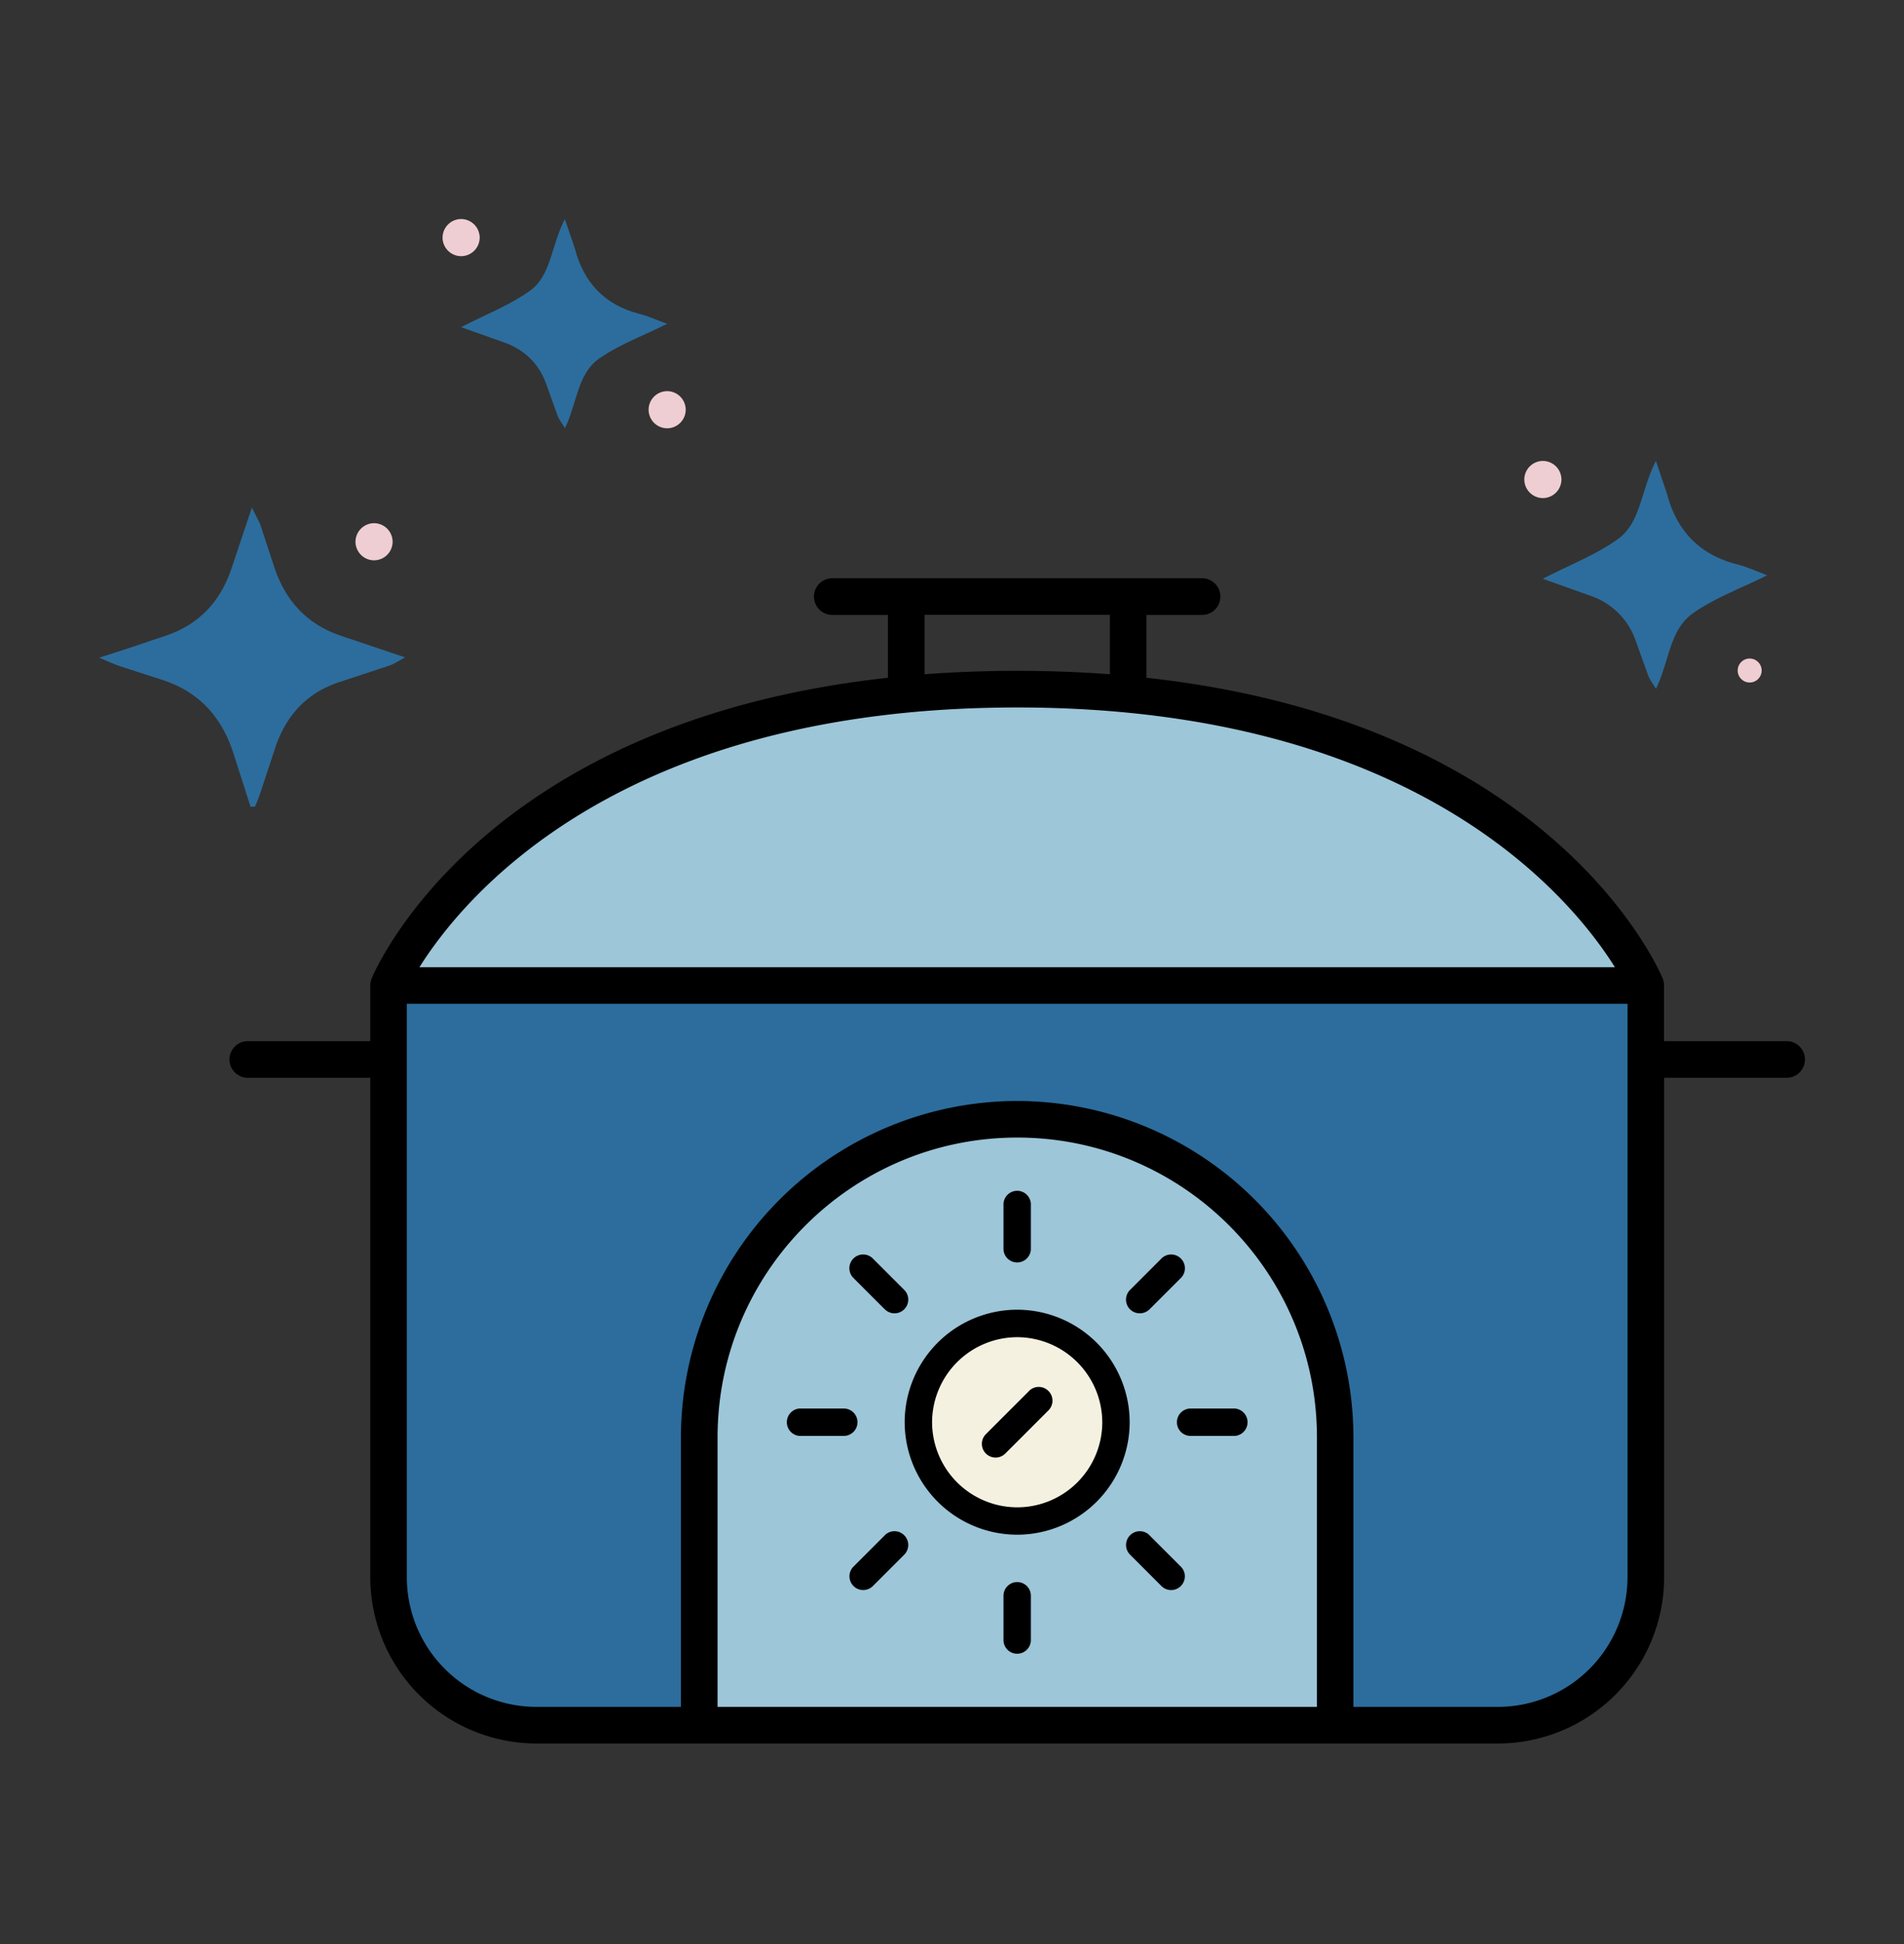 <svg xmlns="http://www.w3.org/2000/svg" xmlns:xlink="http://www.w3.org/1999/xlink" viewBox="0 0 48 49" fill="none"><rect x="0" y="0" width="48" height="49" fill="#333333" stroke="none"/><path fill="#2c6d9d" d="M41.492 24.839v14.916a3.73 3.73 0 0 1-3.729 3.729H13.524a3.73 3.73 0 0 1-3.729-3.729V24.839"/><path fill="#9dc6d9" d="M9.795 24.839s3.108-7.469 15.848-7.469 15.848 7.469 15.848 7.469M17.629 43.484v-7.255c0-4.42 3.595-8.015 8.015-8.015s8.015 3.595 8.015 8.015v7.255"/><path fill="#f4f1e1" d="M25.643 38.337a2.49 2.49 0 1 0 0-4.981 2.49 2.49 0 1 0 0 4.981z"/><path fill="#000" d="M25.643 33.011a2.84 2.84 0 0 0-2.836 2.835 2.84 2.84 0 0 0 2.836 2.836 2.84 2.84 0 0 0 2.836-2.836 2.84 2.84 0 0 0-2.836-2.835zm0 4.981a2.15 2.15 0 0 1-2.145-2.143 2.15 2.15 0 0 1 2.145-2.145 2.15 2.15 0 0 1 2.145 2.145 2.145 2.145 0 0 1-2.145 2.143zm0-6.172c.19 0 .345-.155.345-.345v-1.116a.344.344 0 1 0-.69 0v1.116c0 .192.155.345.345.345zm0 8.056a.346.346 0 0 0-.345.345v1.116a.344.344 0 1 0 .69 0v-1.116a.344.344 0 0 0-.345-.345zm4.027-4.029c0 .192.155.345.345.345h1.116a.346.346 0 0 0 0-.69h-1.116a.346.346 0 0 0-.345.345zm-8.053 0a.344.344 0 0 0-.345-.345h-1.116a.346.346 0 0 0 0 .69h1.116c.19 0 .345-.155.345-.345zm7.363 2.849c-.136-.136-.354-.136-.49 0s-.136.354 0 .49l.79.79a.344.344 0 0 0 .488 0 .345.345 0 0 0 0-.49l-.79-.79h.002zm-6.673-5.695a.344.344 0 0 0 .488 0 .345.345 0 0 0 0-.49l-.79-.79c-.136-.136-.354-.136-.49 0s-.136.354 0 .49l.79.79h.002zm0 5.695-.79.79a.345.345 0 1 0 .488.49l.79-.79c.136-.136.136-.354 0-.49s-.354-.136-.49 0h.002zm6.429-5.594a.35.35 0 0 0 .244-.101l.79-.79c.136-.136.136-.354 0-.49s-.354-.136-.49 0l-.79.79a.345.345 0 0 0 .244.591h.002zm-2.793 1.957-1.088 1.088a.345.345 0 0 0 0 .49.345.345 0 0 0 .488 0l1.088-1.088c.136-.136.136-.354 0-.49s-.354-.136-.49 0h.002z"/><path fill="#2c6d9d" d="m6.314 20.327-.404-1.262c-.287-.954-.865-1.627-1.834-1.933l-1.049-.339c-.138-.045-.27-.11-.529-.216l.673-.216 1.044-.35c.805-.281 1.327-.842 1.606-1.638l.529-1.58.207.412.38 1.157c.281.792.801 1.36 1.603 1.644l1.672.563c-.173.093-.272.164-.384.203l-1.321.436c-.766.263-1.265.803-1.539 1.552l-.419 1.267c-.035.104-.08.205-.121.306h-.114l-.002-.007z"/><use xlink:href="#a" fill="#efced3"/><path fill="#2c6d9d" d="M38.896 14.587c.686-.354 1.34-.604 1.89-.999.583-.417.574-1.219.96-1.97l.276.82c.246.936.818 1.541 1.765 1.785.255.065.498.177.766.276-.663.33-1.321.57-1.873.958-.593.419-.598 1.217-.932 1.905-.088-.145-.16-.233-.196-.332l-.319-.889a1.82 1.82 0 0 0-1.124-1.12l-1.213-.432v-.002z"/><g fill="#efced3"><use xlink:href="#a" x="29.466" y="-1.569"/><path d="M44.092 17.202a.302.302 0 1 0 0-.603.302.302 0 0 0 0 .603z"/></g><path fill="#2c6d9d" d="M11.625 8.246c.63-.326 1.23-.555 1.735-.917.535-.382.527-1.12.88-1.808l.255.751c.227.859.751 1.413 1.621 1.638.233.06.457.164.703.252-.608.304-1.213.522-1.72.88-.544.384-.548 1.118-.857 1.75-.08-.134-.147-.214-.181-.304l-.294-.818c-.183-.503-.535-.842-1.031-1.029l-1.114-.395h.002z"/><g fill="#efced3"><use xlink:href="#a" x="2.195" y="-7.666"/><use xlink:href="#a" x="7.389" y="-3.328"/></g><path fill="#000" d="M45.039 26.242h-3.088v-1.403a.5.5 0 0 0-.035-.177c-.132-.317-2.84-6.467-13.015-7.579v-1.584h1.403a.462.462 0 0 0 0-.924h-9.322a.462.462 0 0 0 0 .924h1.403v1.584C12.212 18.195 9.504 24.345 9.37 24.66a.47.47 0 0 0-.035.179v1.403H6.247a.462.462 0 0 0 0 .924h3.088v12.59a4.195 4.195 0 0 0 4.191 4.189h24.236a4.195 4.195 0 0 0 4.191-4.189v-12.59h3.088a.462.462 0 0 0 0-.924h-.002zM23.308 15.497h4.672v1.498c-.74-.056-1.519-.086-2.335-.086s-1.595.03-2.335.086v-1.498h-.002zm2.335 2.335c10.048 0 13.969 4.788 15.069 6.547H10.574c1.101-1.759 5.02-6.547 15.069-6.547zm7.555 25.19H18.09v-6.795c0-4.165 3.388-7.555 7.555-7.555S33.2 32.06 33.2 36.227v6.795h-.002zm7.831-3.267a3.27 3.27 0 0 1-3.267 3.267H34.12v-6.795a8.49 8.49 0 0 0-8.477-8.477 8.49 8.49 0 0 0-8.477 8.477v6.795h-3.643a3.27 3.27 0 0 1-3.267-3.267V25.301H41.03v14.454z"/><defs><path id="a" d="M9.43 14.123a.47.47 0 0 0 .468-.468.47.47 0 0 0-.468-.468.47.47 0 0 0-.468.468.47.47 0 0 0 .468.468z"/></defs></svg>